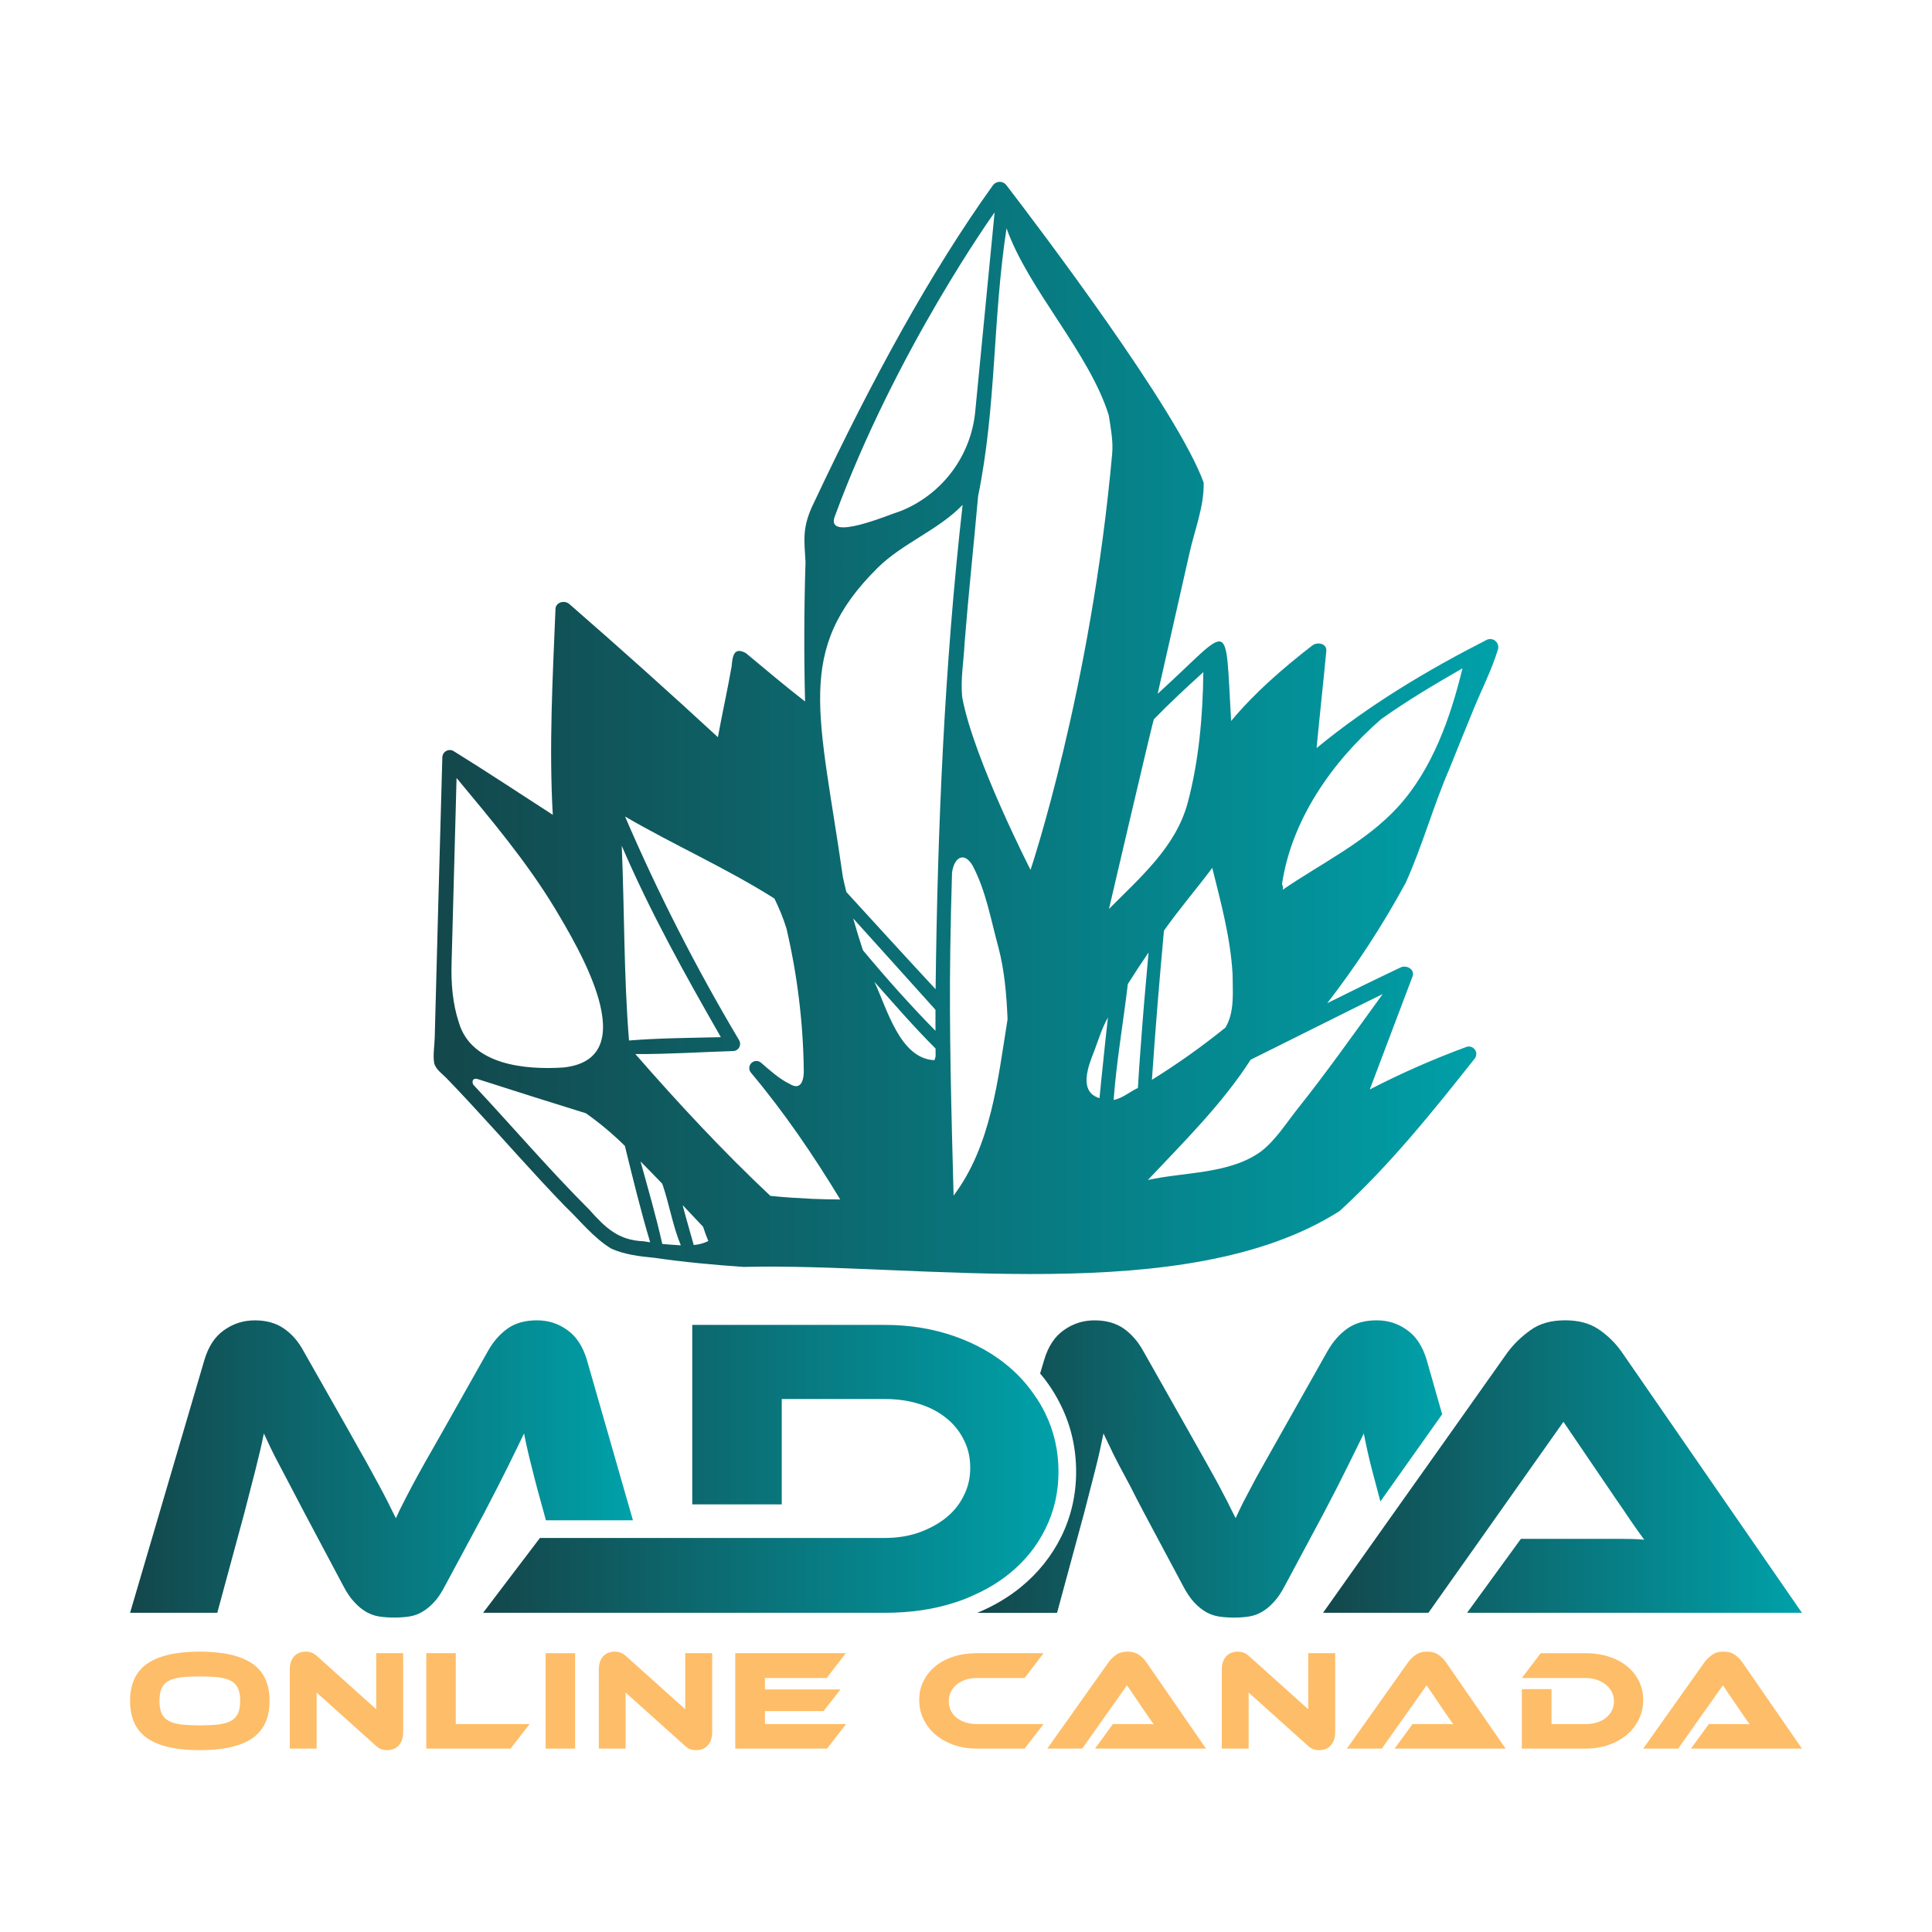 <?xml version="1.0" encoding="utf-8"?>
<!-- Generator: Adobe Illustrator 23.0.5, SVG Export Plug-In . SVG Version: 6.00 Build 0)  -->
<svg version="1.1" id="Layer_1" xmlns="http://www.w3.org/2000/svg" xmlns:xlink="http://www.w3.org/1999/xlink" x="0px" y="0px"
	 viewBox="0 0 1500 1500" style="enable-background:new 0 0 1500 1500;" xml:space="preserve">
<style type="text/css">
	.st0{fill:#FEBD68;}
	.st1{fill:url(#SVGID_1_);}
	.st2{fill:url(#SVGID_2_);}
	.st3{fill:url(#SVGID_3_);}
	.st4{fill:url(#SVGID_4_);}
	.st5{fill:url(#SVGID_5_);}
</style>
<g>
	<g>
		<g>
			<path class="st0" d="M155.14,1282.32c18.01,0,31.53,3.06,40.58,9.19c9.04,6.13,13.56,15.8,13.56,29.01
				c0,13.29-4.5,22.99-13.51,29.12c-9.01,6.13-22.55,9.19-40.63,9.19c-18.16,0-31.72-3.06-40.69-9.19
				c-8.97-6.12-13.45-15.83-13.45-29.12c0-13.21,4.5-22.88,13.51-29.01C123.51,1285.38,137.06,1282.32,155.14,1282.32z
				 M155.14,1339.56c5.76,0,10.63-0.24,14.61-0.72c3.98-0.48,7.21-1.42,9.69-2.82c2.47-1.4,4.26-3.34,5.37-5.81
				c1.11-2.47,1.66-5.7,1.66-9.69c0-3.98-0.55-7.21-1.66-9.69c-1.11-2.47-2.9-4.39-5.37-5.76c-2.48-1.36-5.7-2.29-9.69-2.77
				c-3.99-0.48-8.86-0.72-14.61-0.72c-5.76,0-10.63,0.24-14.61,0.72c-3.99,0.48-7.22,1.4-9.69,2.77c-2.47,1.37-4.26,3.29-5.37,5.76
				c-1.11,2.48-1.66,5.7-1.66,9.69c0,3.99,0.55,7.21,1.66,9.69c1.11,2.47,2.9,4.41,5.37,5.81c2.47,1.4,5.7,2.34,9.69,2.82
				C144.51,1339.32,149.38,1339.56,155.14,1339.56z"/>
			<path class="st0" d="M300.4,1358.82c-1.48,0-2.93-0.24-4.37-0.72c-1.44-0.48-3.05-1.57-4.82-3.27l-45.39-40.74v43.51H225v-61.45
				c0-2.44,0.35-4.54,1.05-6.31c0.7-1.77,1.62-3.21,2.77-4.32c1.14-1.11,2.47-1.92,3.98-2.43c1.51-0.52,3.08-0.77,4.71-0.77
				c1.4,0,2.82,0.24,4.26,0.72c1.44,0.48,3.08,1.57,4.93,3.27l45.39,40.74v-43.51h20.93v61.34c0,2.43-0.35,4.54-1.05,6.31
				c-0.7,1.77-1.62,3.23-2.77,4.37c-1.14,1.14-2.49,1.98-4.04,2.49C303.61,1358.56,302.02,1358.82,300.4,1358.82z"/>
			<path class="st0" d="M411.22,1338.56l-14.84,19.04h-65.43v-74.07h22.92v55.03H411.22z"/>
			<path class="st0" d="M446.53,1357.6h-22.92v-74.07h22.92V1357.6z"/>
			<path class="st0" d="M540.31,1358.82c-1.48,0-2.93-0.24-4.37-0.72c-1.44-0.48-3.05-1.57-4.82-3.27l-45.39-40.74v43.51h-20.82
				v-61.45c0-2.44,0.35-4.54,1.05-6.31c0.7-1.77,1.62-3.21,2.77-4.32c1.14-1.11,2.47-1.92,3.98-2.43c1.51-0.52,3.08-0.77,4.71-0.77
				c1.4,0,2.82,0.24,4.26,0.72c1.44,0.48,3.08,1.57,4.93,3.27l45.39,40.74v-43.51h20.93v61.34c0,2.43-0.35,4.54-1.05,6.31
				c-0.7,1.77-1.62,3.23-2.77,4.37c-1.14,1.14-2.49,1.98-4.04,2.49C543.52,1358.56,541.93,1358.82,540.31,1358.82z"/>
			<path class="st0" d="M656.89,1338.56l-14.73,19.04h-71.3v-74.07h85.8l-14.83,19.27h-47.94v8.86h58.68l-13.17,16.83h-45.5v10.08
				H656.89z"/>
			<path class="st0" d="M810.23,1338.56l-14.72,19.04h-37.2c-6.42,0-12.36-0.96-17.83-2.88c-5.46-1.92-10.17-4.56-14.12-7.92
				c-3.95-3.36-7.05-7.34-9.3-11.96c-2.25-4.61-3.38-9.61-3.38-15c0-5.39,1.13-10.31,3.38-14.78c2.25-4.46,5.35-8.3,9.3-11.51
				c3.95-3.21,8.65-5.68,14.12-7.42c5.46-1.73,11.4-2.6,17.83-2.6h51.92l-14.72,19.27h-37.2c-3.1,0-5.98,0.44-8.64,1.33
				c-2.66,0.89-4.95,2.12-6.87,3.71c-1.92,1.59-3.43,3.49-4.54,5.7c-1.11,2.21-1.66,4.65-1.66,7.31c0,2.66,0.53,5.07,1.61,7.25
				c1.07,2.18,2.58,4.04,4.54,5.59c1.96,1.55,4.26,2.75,6.92,3.6c2.66,0.85,5.53,1.27,8.64,1.27H810.23z"/>
			<path class="st0" d="M850.19,1357.6l13.84-19.04h18.6c2.21,0,4.52,0,6.92,0c2.4,0,4.48,0.07,6.26,0.22
				c-1.03-1.33-2.23-3.01-3.6-5.04c-1.37-2.03-2.68-3.93-3.93-5.7l-13.29-19.59l-34.76,49.16h-27.12l47.5-66.98
				c1.55-2.14,3.5-4.06,5.87-5.76c2.36-1.7,5.35-2.55,8.97-2.55c3.47,0,6.37,0.79,8.69,2.38c2.32,1.59,4.3,3.56,5.92,5.92
				l46.28,66.98H850.19z"/>
			<path class="st0" d="M1024.01,1358.82c-1.48,0-2.93-0.24-4.37-0.72c-1.44-0.48-3.05-1.57-4.82-3.27l-45.39-40.74v43.51h-20.82
				v-61.45c0-2.44,0.35-4.54,1.05-6.31c0.7-1.77,1.62-3.21,2.77-4.32c1.14-1.11,2.47-1.92,3.98-2.43c1.51-0.52,3.08-0.77,4.71-0.77
				c1.4,0,2.82,0.24,4.26,0.72c1.44,0.48,3.08,1.57,4.93,3.27l45.39,40.74v-43.51h20.93v61.34c0,2.43-0.35,4.54-1.05,6.31
				c-0.7,1.77-1.62,3.23-2.77,4.37c-1.14,1.14-2.49,1.98-4.04,2.49C1027.22,1358.56,1025.64,1358.82,1024.01,1358.82z"/>
			<path class="st0" d="M1082.8,1357.6l13.84-19.04h18.6c2.21,0,4.52,0,6.92,0s4.48,0.07,6.26,0.22c-1.03-1.33-2.23-3.01-3.6-5.04
				c-1.37-2.03-2.68-3.93-3.93-5.7l-13.29-19.59l-34.76,49.16h-27.12l47.5-66.98c1.55-2.14,3.5-4.06,5.87-5.76
				c2.36-1.7,5.35-2.55,8.97-2.55c3.47,0,6.37,0.79,8.69,2.38c2.32,1.59,4.3,3.56,5.92,5.92l46.28,66.98H1082.8z"/>
			<path class="st0" d="M1275.78,1319.85c0,5.39-1.13,10.39-3.38,15c-2.25,4.62-5.35,8.6-9.3,11.96c-3.95,3.36-8.65,6-14.12,7.92
				c-5.46,1.92-11.4,2.88-17.82,2.88h-49.6v-46.17h23.03v27.12h26.57c3.17,0,6.11-0.42,8.8-1.27c2.69-0.85,5-2.05,6.92-3.6
				c1.92-1.55,3.43-3.41,4.54-5.59c1.11-2.18,1.66-4.6,1.66-7.25c0-2.58-0.55-4.98-1.66-7.2c-1.11-2.21-2.66-4.12-4.65-5.7
				c-1.99-1.59-4.32-2.84-6.97-3.76c-2.66-0.92-5.54-1.38-8.64-1.38h-49.6l14.61-19.27h34.99c6.49,0,12.47,0.89,17.93,2.66
				c5.46,1.77,10.17,4.26,14.12,7.47c3.95,3.21,7.03,7.05,9.24,11.51S1275.78,1314.54,1275.78,1319.85z"/>
			<path class="st0" d="M1312.87,1357.6l13.84-19.04h18.6c2.21,0,4.52,0,6.92,0s4.48,0.07,6.26,0.22c-1.03-1.33-2.23-3.01-3.6-5.04
				c-1.37-2.03-2.68-3.93-3.93-5.7l-13.29-19.59l-34.76,49.16h-27.12l47.5-66.98c1.55-2.14,3.5-4.06,5.87-5.76
				c2.36-1.7,5.35-2.55,8.97-2.55c3.47,0,6.37,0.79,8.69,2.38c2.32,1.59,4.3,3.56,5.92,5.92l46.28,66.98H1312.87z"/>
		</g>
	</g>
	<g>
		<linearGradient id="SVGID_1_" gradientUnits="userSpaceOnUse" x1="101" y1="1140.484" x2="491.414" y2="1140.484">
			<stop  offset="0" style="stop-color:#13474B"/>
			<stop  offset="1" style="stop-color:#00A1AA"/>
		</linearGradient>
		<path class="st1" d="M455.65,1055.8c-3.15-10.55-8.22-18.23-15.21-23.16c-6.99-5.07-14.8-7.54-23.57-7.54
			c-9.04,0-16.72,2.06-22.88,6.44c-6.03,4.39-11.1,10.14-15.07,17.27l-35.77,63.45c-4.93,8.63-9.18,16.17-12.88,22.61
			c-3.7,6.58-6.85,12.33-9.73,17.68c-2.74,5.21-5.21,9.87-7.26,13.98c-2.19,4.11-4.11,8.22-5.89,12.19
			c-2.06-3.97-4.11-8.08-6.17-12.33c-2.19-4.25-4.52-8.91-7.4-14.11c-2.74-5.07-6.03-10.96-9.59-17.54
			c-3.7-6.58-8.09-14.11-12.88-22.88l-35.77-63.04c-3.97-7.4-9.04-13.15-15.21-17.4c-6.17-4.25-13.7-6.3-22.47-6.3
			c-8.77,0-16.72,2.47-23.84,7.54c-7.13,4.93-12.2,12.61-15.35,23.16L101,1252.17h67.7l21.1-77.84c3.29-12.61,6.17-23.84,8.63-33.57
			c2.47-9.73,4.66-18.91,6.44-27.82c1.78,3.7,3.56,7.67,5.48,11.65c1.92,3.97,4.11,8.36,6.71,13.15c2.47,4.8,5.34,10.28,8.5,16.17
			c3.15,6.03,6.72,12.88,10.69,20.42l30.01,56.46c2.88,5.62,5.89,10,8.91,13.15c3.02,3.29,6.03,5.76,9.18,7.54
			c3.15,1.78,6.44,3.01,10,3.56c3.56,0.55,7.4,0.82,11.65,0.82c4.25,0,8.22-0.27,11.79-0.82s6.85-1.78,10-3.56
			c3.01-1.78,6.17-4.25,9.18-7.54c3.02-3.15,5.89-7.54,8.77-13.15l30.15-56.05c7.54-14.52,13.7-26.45,18.36-35.9
			c4.66-9.59,8.91-18.09,12.61-25.9c1.78,9.05,3.97,18.5,6.44,27.96c2.33,9.59,5.34,20.83,8.91,33.44l1.64,6.03h67.56L455.65,1055.8
			z"/>
		<linearGradient id="SVGID_2_" gradientUnits="userSpaceOnUse" x1="375.071" y1="1140.416" x2="821.807" y2="1140.416">
			<stop  offset="0" style="stop-color:#13474B"/>
			<stop  offset="1" style="stop-color:#00A1AA"/>
		</linearGradient>
		<path class="st2" d="M821.81,1142.68c0,16.03-3.43,30.7-10.14,44.26c-6.58,13.43-15.9,24.94-27.82,34.67
			c-7.95,6.44-16.86,11.92-26.72,16.31c-5.07,2.47-10.28,4.52-15.9,6.3c-16.44,5.34-34.53,7.95-54.13,7.95H375.07l44.13-58.1h267.9
			c9.32,0,18.09-1.37,26.04-4.11c8.09-2.88,15.07-6.58,21.1-11.38c6.03-4.8,10.69-10.55,13.98-17.27
			c3.43-6.71,5.07-13.84,5.07-21.65c0-8.08-1.64-15.35-5.07-21.93c-3.29-6.58-7.81-12.2-13.7-16.86
			c-5.76-4.66-12.74-8.36-20.83-10.83c-8.08-2.6-16.99-3.84-26.58-3.84h-80.17v81.81h-69.48v-139.36H687.1
			c19.46,0,37.27,3.01,53.86,8.77c16.44,5.76,30.56,13.7,42.48,23.84c7.54,6.44,13.98,13.57,19.32,21.38
			c3.43,4.66,6.3,9.59,8.77,14.66C818.38,1111.3,821.81,1126.37,821.81,1142.68z"/>
		<linearGradient id="SVGID_3_" gradientUnits="userSpaceOnUse" x1="758.77" y1="1140.484" x2="1119.722" y2="1140.484">
			<stop  offset="0" style="stop-color:#13474B"/>
			<stop  offset="1" style="stop-color:#00A1AA"/>
		</linearGradient>
		<path class="st3" d="M1107.66,1055.8c-3.15-10.55-8.22-18.23-15.21-23.16c-6.99-5.07-14.8-7.54-23.57-7.54
			c-9.18,0-16.72,2.06-22.89,6.44c-6.17,4.39-11.1,10.14-15.21,17.27l-35.77,63.45c-4.8,8.63-9.18,16.17-12.74,22.61
			c-3.7,6.58-6.99,12.33-9.73,17.68c-2.74,5.21-5.21,9.87-7.4,13.98c-2.06,4.11-3.97,8.22-5.76,12.19
			c-2.06-3.97-4.11-8.08-6.17-12.33c-2.19-4.25-4.66-8.91-7.4-14.11c-2.74-5.07-6.03-10.96-9.73-17.54
			c-3.7-6.58-7.95-14.11-12.88-22.88l-35.63-63.04c-4.11-7.4-9.18-13.15-15.21-17.4c-6.17-4.25-13.7-6.3-22.61-6.3
			c-8.63,0-16.58,2.47-23.71,7.54c-7.13,4.93-12.2,12.61-15.35,23.16l-3.15,10.55c6.44,7.54,11.92,16.03,16.31,25.08
			c7.67,15.62,11.65,32.89,11.65,51.25c0,18.09-3.97,34.94-11.51,50.29c-7.54,15.21-18.09,28.37-31.52,39.33
			c-9.73,7.95-21.1,14.66-33.71,19.87h61.94l21.1-77.84c3.29-12.61,6.17-23.84,8.63-33.57c2.47-9.73,4.52-18.91,6.3-27.82
			c1.78,3.7,3.7,7.67,5.62,11.65c1.78,3.97,4.11,8.36,6.58,13.15c2.6,4.8,5.48,10.28,8.63,16.17c3.02,6.03,6.58,12.88,10.55,20.42
			l30.15,56.46c2.88,5.62,5.89,10,8.77,13.15c3.02,3.29,6.17,5.76,9.18,7.54c3.15,1.78,6.58,3.01,10.14,3.56s7.4,0.82,11.65,0.82
			c4.25,0,8.09-0.27,11.65-0.82c3.56-0.55,6.99-1.78,10-3.56c3.15-1.78,6.17-4.25,9.18-7.54c3.02-3.15,6.03-7.54,8.91-13.15
			l30.01-56.05c7.67-14.52,13.7-26.45,18.36-35.9c4.8-9.59,8.91-18.09,12.74-25.9c1.78,9.05,3.84,18.5,6.3,27.96
			c1.92,7.4,4.11,15.62,6.58,24.8l47.96-67.69L1107.66,1055.8z"/>
		<linearGradient id="SVGID_4_" gradientUnits="userSpaceOnUse" x1="1027.223" y1="1138.635" x2="1399" y2="1138.635">
			<stop  offset="0" style="stop-color:#13474B"/>
			<stop  offset="1" style="stop-color:#00A1AA"/>
		</linearGradient>
		<path class="st4" d="M1399,1252.17h-259.96l17.95-24.67l23.84-32.75h77.01c7.26,0,13.43,0.14,18.77,0.68
			c-3.01-3.97-6.71-9.18-10.83-15.21c-4.11-6.17-8.09-11.92-11.78-17.27l-40.15-59.06l-65.64,92.91l-39.19,55.36h-81.81l49.2-69.48
			l48.24-67.97l45.77-64.68c4.8-6.44,10.69-12.2,17.81-17.27c7.13-5.21,16.03-7.67,27-7.67c10.41,0,19.18,2.33,26.17,7.13
			c6.99,4.8,13.02,10.69,17.95,17.82L1399,1252.17z"/>
	</g>
	<linearGradient id="SVGID_5_" gradientUnits="userSpaceOnUse" x1="336.7" y1="565.16" x2="1163.3" y2="565.16">
		<stop  offset="0" style="stop-color:#13474B"/>
		<stop  offset="1" style="stop-color:#00A1AA"/>
	</linearGradient>
	<path class="st5" d="M1153.99,496.92c-46.4,23.72-91.38,50.62-131.78,83.86c2.36-25.09,5.13-50.1,7.53-75.18
		c0.6-6.16-7.02-7.43-10.82-4.49c-22.47,17.39-44.71,36.61-63.07,58.66c-4.93-83.21,1.46-74.18-57.05-21.1l24.39-107.82
		c3.95-18.51,11.74-37.04,11.33-56.12c-20.01-55.74-127.93-198.09-153.21-231.02c-1.25-1.63-3.21-2.57-5.26-2.53
		c-2.06,0.04-3.97,1.05-5.17,2.72c-47.43,66.03-93.41,149.68-138.4,245.26c-10.27,20.27-7.93,30.11-7.08,47.24
		c-1.13,36.07-1.25,72.15-0.35,108.24c-15.63-12.14-30.75-24.91-45.96-37.57c-9.46-5.18-10.36,2.61-11.03,10.15
		c-3.25,18.69-7.31,36.54-10.68,55.12c-37.95-35.01-76.4-69.47-115.36-103.37c-3.87-3.34-11.01-1.36-10.76,4.45
		c-2.18,52.94-5.08,106.14-2.08,159.2c-25.71-16.59-51.12-33.43-77.11-49.54v0.01c-1.78-1.01-3.95-1-5.73,0.02
		c-1.77,1.01-2.88,2.89-2.91,4.94c-2.04,72.54-4.01,145.08-5.91,217.63c-0.17,6.03-1.39,13.1-0.52,19.1
		c0.74,5.08,6.13,8.65,9.53,12.16c6.35,6.56,12.62,13.2,18.82,19.91c24.56,26.45,48.24,53.7,73.33,79.66
		c11.73,11.11,22.01,24.52,35.92,32.94c10.36,4.62,22.06,6.04,33.33,7.1c23.04,3.33,46.23,5.53,69.45,7.09
		c134.99-3.45,343.75,32.44,462.69-43.39c38.9-35.57,72.41-77.31,105.04-118.56c1.49-2.07,1.45-4.87-0.1-6.9
		c-1.55-2.03-4.25-2.8-6.64-1.9c-25.61,9.44-50.61,20.45-74.86,32.96c11.05-29.24,22.11-58.48,33.17-87.7
		c2.13-5.6-4.78-9.15-9.19-7.06c-19.1,9.05-38.07,18.37-57,27.78l0,0c22.78-29.48,43.15-60.74,60.91-93.48
		c12.93-28.59,21.26-59.29,33.78-88.12c6.25-15.6,12.56-31.16,18.94-46.71c6.3-15.37,14.2-30.71,18.97-46.6
		c0.6-2.43-0.29-4.97-2.27-6.5C1158.87,495.91,1156.17,495.71,1153.99,496.92L1153.99,496.92z M956.96,756.15
		c0.03,13.83,1.8,29.46-5.55,41.68c-18.16,14.68-37.22,28.22-57.06,40.53c2.61-38.69,5.8-77.14,9.33-115.78
		c11.78-16.75,25.26-32.31,37.51-48.76C947.97,700.96,955.35,728.11,956.96,756.15L956.96,756.15z M772.21,164.89l-15.03,154.49v0
		c-1.58,16.67-7.65,32.6-17.55,46.1c-9.9,13.5-23.27,24.08-38.69,30.6l-1.04,0.43c-10.59,3.41-59.06,24.28-51.82,4.58
		C695.63,271.7,772.2,164.89,772.21,164.89L772.21,164.89z M356.27,793.95c-4.92-14.95-6.14-30.65-5.66-46.28
		c1.29-47.84,2.57-95.68,3.86-143.52l0,0c0.03,0.01,0.07,0.01,0.1,0c26.98,32.46,54.31,64.85,76.22,101.07
		c17.98,30.16,70.59,117,6.45,123.59C408.09,830.67,366.1,827.08,356.27,793.95L356.27,793.95z M499.54,963.71
		c-19.57-0.74-29.64-10.67-41.96-24.46c-31.27-31.26-60-64.9-90.19-97.17c-1.3-2.84,0.02-5.38,3.38-4.32
		c27.99,9.01,56.05,17.87,84.16,26.59l0,0c10.75,7.59,20.86,16.06,30.22,25.32c6.16,25.04,12.21,50.1,19.65,74.84
		C503.04,964.23,501.28,963.98,499.54,963.71L499.54,963.71z M482.72,656.66c22.05,51.41,49.2,100.16,76.95,148.59
		c-23.75,0.6-47.66,0.68-71.31,2.59C484.28,757.67,484.86,707.03,482.72,656.66L482.72,656.66z M514.19,965.81
		c-4.81-21.48-10.99-42.78-16.89-64.08c5.67,5.73,11.35,11.53,16.92,17.36c5.49,16.02,7.93,32.18,14.36,47.78
		C525.94,966.76,516.52,966.04,514.19,965.81L514.19,965.81z M538.61,966.63c-2.86-10.33-5.93-20.58-8.61-30.98
		c5.29,5.6,10.58,11.2,15.88,16.79c1.21,3.82,2.55,7.54,4.07,11.11l0,0C546.4,965.27,542.55,966.32,538.61,966.63L538.61,966.63z
		 M630.65,930.78c-10.88-0.56-21.7-1.16-32.54-2.31c-36.84-34.61-71.59-72.03-104.82-110.11c25.23,0.17,50.62-1.55,75.83-2.32
		c1.97-0.03,3.78-1.09,4.76-2.8c0.98-1.71,0.99-3.81,0.03-5.52c-33.3-55.94-62.91-113.99-88.63-173.78
		c38.02,22.16,78.78,40.13,115.94,63.65c3.72,7.44,6.84,15.16,9.34,23.09c8.41,35.86,12.93,72.52,13.48,109.35
		c0.32,7.16-1.48,17.36-10.84,11.57c-8.04-3.83-15.56-10.64-22.23-16.43c-2.18-1.98-5.53-1.89-7.62,0.19
		c-2.08,2.08-2.16,5.44-0.19,7.62c25.82,30.77,48.37,63.97,69.21,98.3C645.11,931.19,637.86,931.12,630.65,930.78L630.65,930.78z
		 M654.41,680.95c-18.07-126.7-37.89-175.78,26.99-240.1c19.6-19.33,47.02-29.18,65.97-48.87
		c-14.14,124.84-19.48,250.52-20.97,376.04c-23.27-25.05-46.19-50.24-69.28-75.46C656.18,688.7,655.22,684.84,654.41,680.95
		L654.41,680.95z M662.43,713.08c21.38,23.56,42.56,47.3,63.87,70.93c-0.01,5.44-0.01,10.88,0.01,16.33
		c-19.7-20.03-38.35-41-56.34-62.58C667.26,729.59,664.74,721.37,662.43,713.08L662.43,713.08z M726.33,820.55
		c-0.32,0.84-0.58,1.71-0.82,2.57c-26.9-1-36.92-40.46-46.65-60.86c15.58,17.54,30.86,35.26,47.5,51.78
		c-0.08,2.15,0.18,4.38-0.04,6.5L726.33,820.55z M740.37,928.28c-1.69-63.75-3.52-127.41-2.57-191.26c0.29-19.8,0.74-39.6,1.35-59.4
		c1.49-11.69,9.28-17.14,16.07-5.39c10.32,19.51,14.1,41.95,19.9,63.11c4.83,18.29,6.36,37.2,7.15,56.05
		C774.7,838.24,769.61,889.41,740.37,928.28L740.37,928.28z M800.11,675.37c0,0-44.1-86.17-52.99-133.66
		c-1.54-14.15,1.14-28.44,1.8-42.61c3-38.01,7.1-75.93,10.48-113.9c14.32-70.15,11.2-136.93,22.07-207.96
		c16.98,47.71,64.27,96.7,79.37,145.15c1.5,9.87,3.54,19.88,2.64,29.93c-16.46,183.43-63.38,323.05-63.38,323.05L800.11,675.37z
		 M856.42,825.3c-0.96,9.04-1.92,18.15-2.76,27.29c-16.74-4.89-8.56-25.45-4.05-36.7c3.28-8.74,5.97-17.8,10.6-25.92
		C858.78,801.79,857.65,813.65,856.42,825.3L856.42,825.3z M895.85,558.45c12.34-12.69,25.32-24.72,38.42-36.61
		c-0.39,34.01-3.47,69.39-12.29,101.98c-9.33,34.05-36.92,57.58-60.98,81.89C861.01,705.71,895.17,559.15,895.85,558.45
		L895.85,558.45z M886.9,795.97c-1.26,16.21-2.49,32.47-3.43,48.73c-6.28,2.86-12.09,8.12-18.85,9.27
		c2.23-30.16,7.48-59.97,11.03-89.97c5.2-8.28,10.56-16.45,16.09-24.5C890.16,758.34,888.29,777.11,886.9,795.97L886.9,795.97z
		 M1073.5,771.79c-21.91,30.24-43.45,60.77-66.75,89.97c-8.42,10.72-16.63,23.66-27.5,32.06c-24.37,17.9-59.65,16-88.04,22.32
		c27.99-29.73,57.64-58.92,79.8-93.38C1005.21,805.84,1039.25,788.59,1073.5,771.79L1073.5,771.79z M1085.39,626.45
		c-25.13,27.46-59.19,43.52-89.51,64.37c0.37-1.48,0.18-3.04-0.52-4.4c7.37-50.02,38.95-95.08,76.91-128.04
		c20.32-14.49,41.3-26.91,63.2-39.49C1126.24,556.97,1112.05,597.31,1085.39,626.45L1085.39,626.45z"/>
</g>
</svg>
